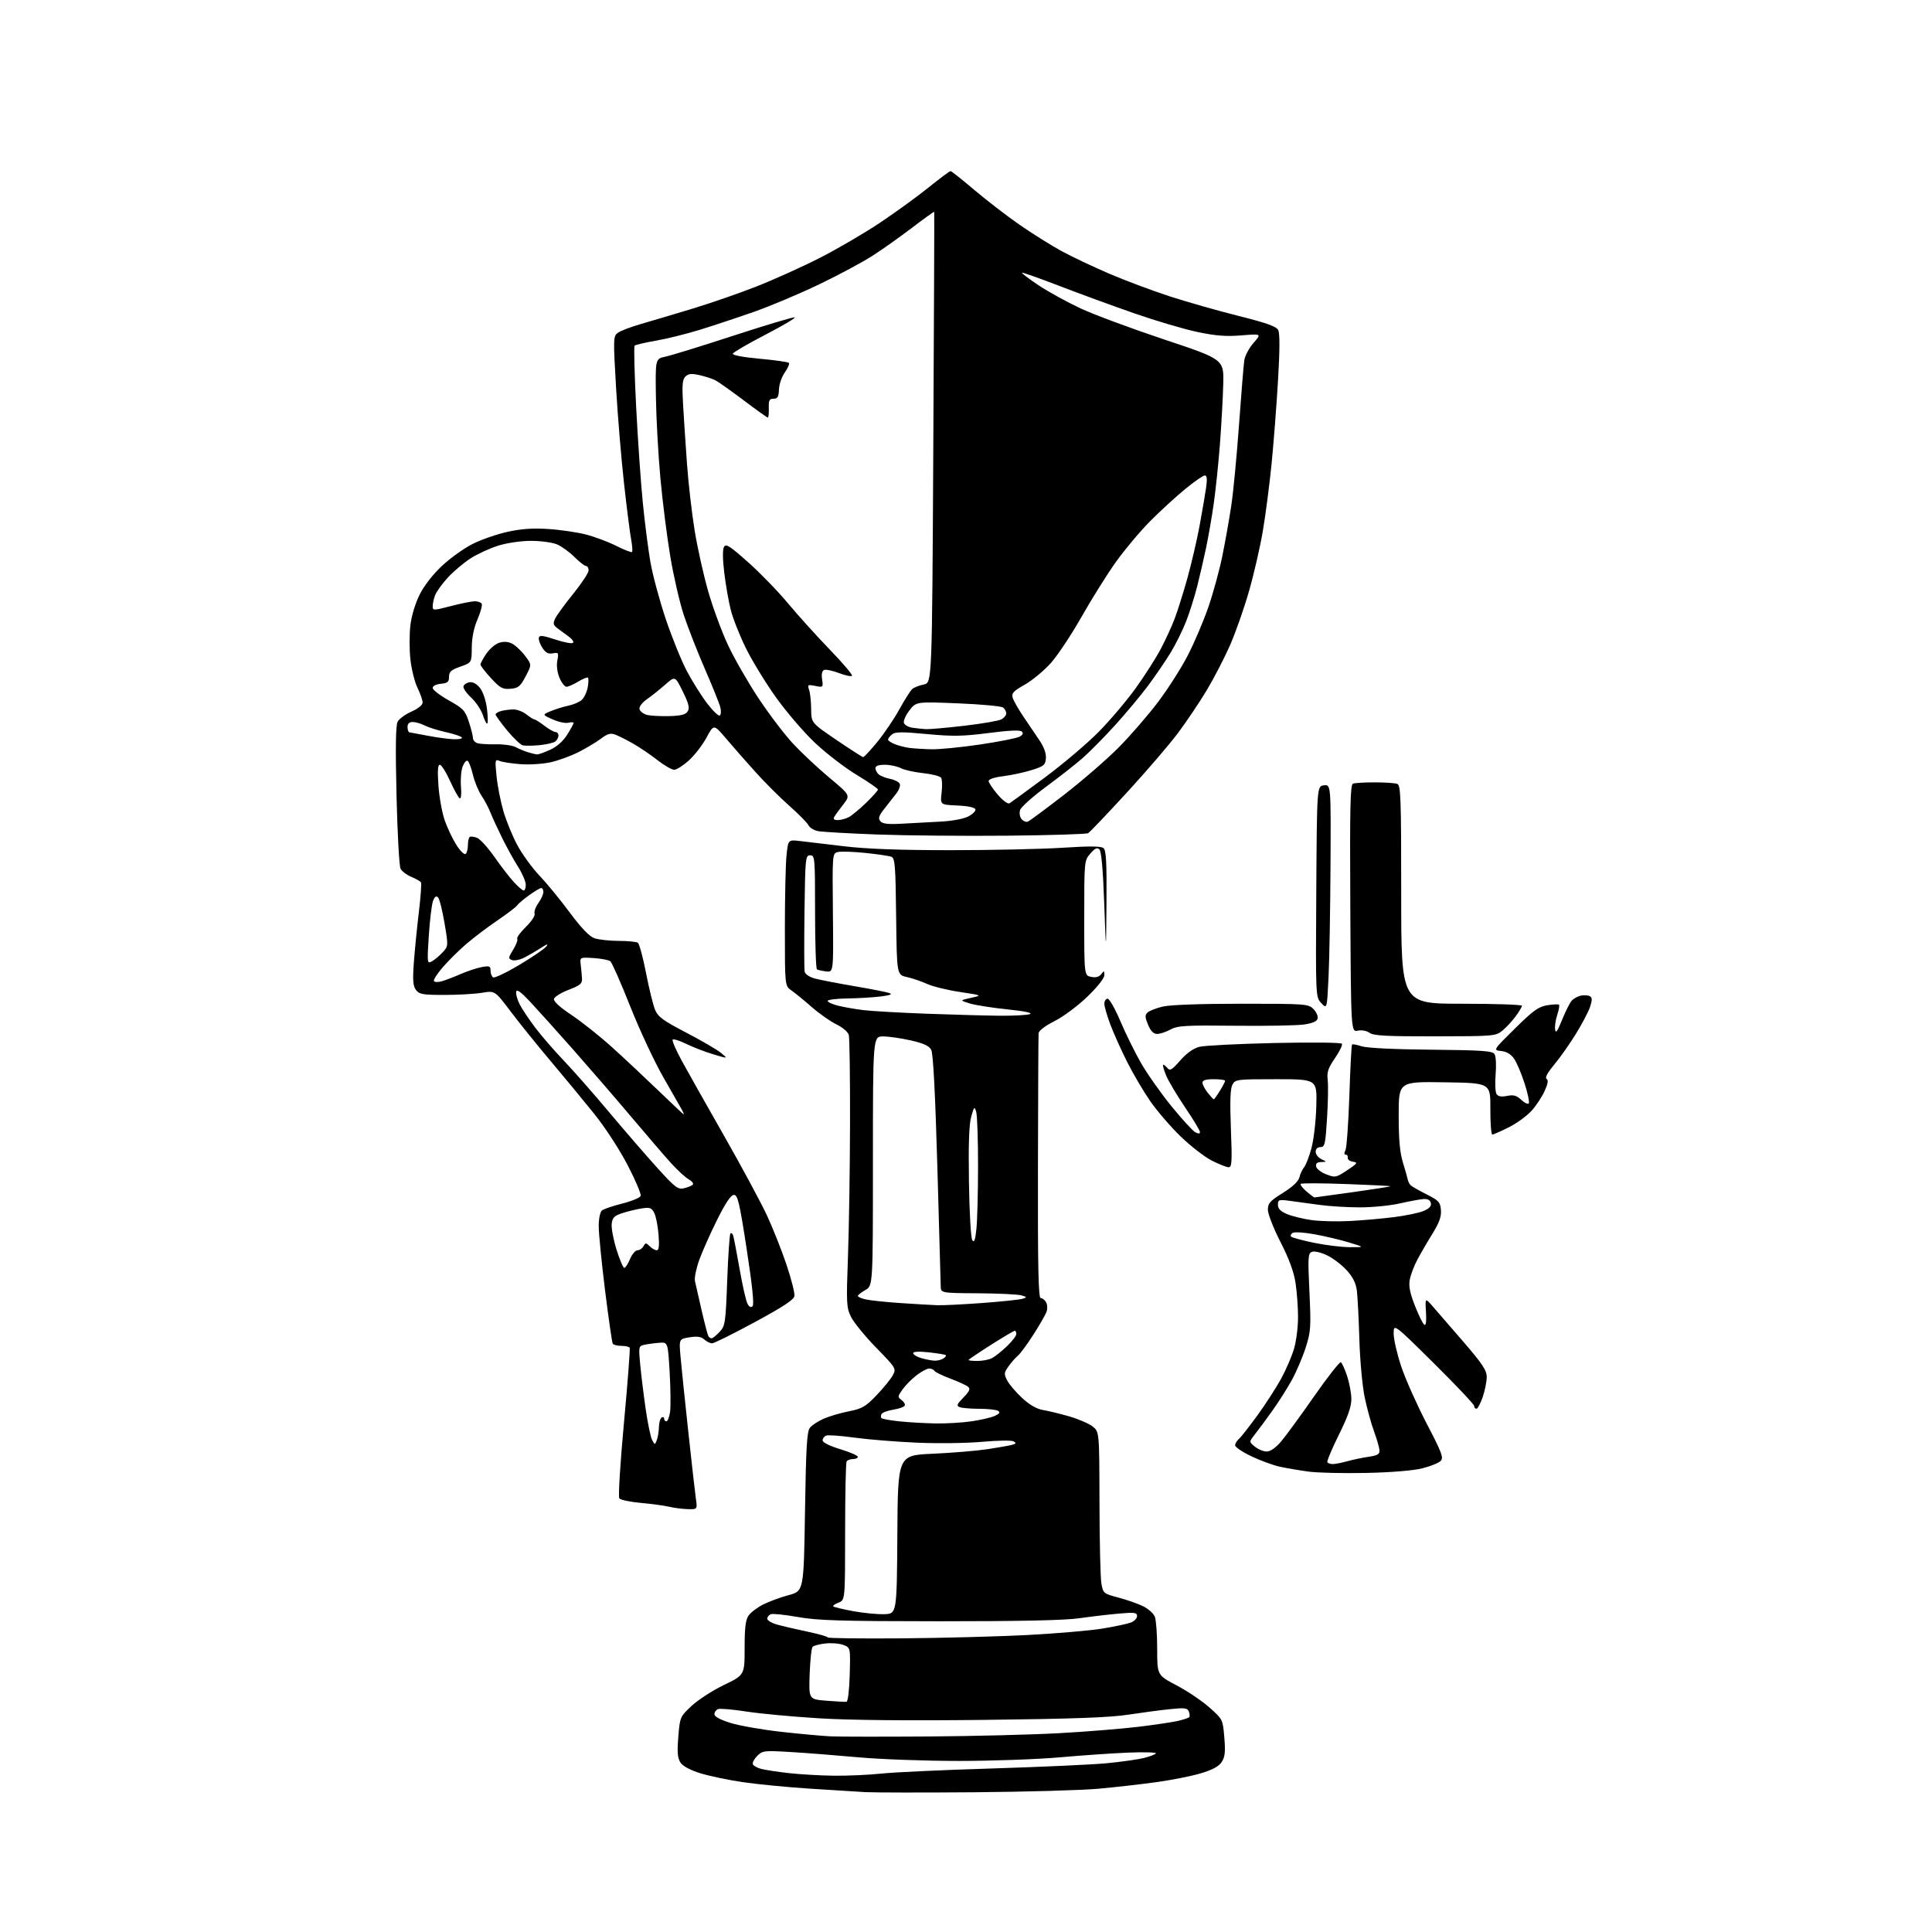 <?xml version="1.0" encoding="UTF-8" standalone="no"?>
<svg 
  version="1.1" 
  xmlns="http://www.w3.org/2000/svg" 
  xmlns:xlink="http://www.w3.org/1999/xlink" 
  xmlns:svg="http://www.w3.org/2000/svg"
  xmlns:rdf="http://www.w3.org/1999/02/22-rdf-syntax-ns#"
  xmlns:cc="http://creativecommons.org/ns#"
  xmlns:dc="http://purl.org/dc/elements/1.1/"
  viewBox="0 0 768 768"
  width="768"
  height="768"
>
<style>svg {background-color: white; }</style>"
<path stroke="none" fill="black" fill-rule="evenodd" d="M387.50,712.45C367.15,712.61 347.57,712.59 344.00,712.40C340.43,712.20 330.30,711.57 321.50,710.99C312.70,710.41 300.86,709.26 295.20,708.42C289.53,707.59 281.99,706.01 278.44,704.91C274.31,703.63 271.45,702.09 270.49,700.63C269.33,698.85 269.14,696.60 269.64,690.42C270.27,682.61 270.34,682.44 274.86,678.17C277.39,675.79 283.17,672.04 287.73,669.83C296.00,665.83 296.00,665.83 296.00,655.14C296.00,647.05 296.38,643.90 297.57,642.21C298.43,640.98 301.01,639.01 303.31,637.84C305.60,636.67 310.19,634.98 313.49,634.09C319.50,632.47 319.50,632.47 320.00,600.89C320.41,574.82 320.76,568.99 322.00,567.49C322.82,566.49 325.30,564.89 327.50,563.93C329.70,562.97 334.20,561.65 337.50,561.00C342.76,559.96 344.11,559.17 348.50,554.57C351.25,551.69 354.14,548.13 354.92,546.66C356.32,544.04 356.19,543.83 348.31,535.74C343.89,531.21 339.39,525.70 338.31,523.50C336.47,519.76 336.39,518.21 337.08,499.50C337.49,488.50 337.86,464.65 337.90,446.50C337.94,428.35 337.72,412.56 337.41,411.41C337.10,410.23 334.95,408.40 332.48,407.20C330.08,406.03 325.65,402.92 322.65,400.29C319.65,397.66 316.02,394.69 314.59,393.70C312.00,391.91 312.00,391.91 312.00,369.10C312.00,356.56 312.29,343.48 312.65,340.03C313.31,333.78 313.31,333.78 317.90,334.31C320.43,334.61 328.35,335.55 335.50,336.40C344.52,337.48 357.54,337.96 378.00,337.96C394.23,337.96 414.21,337.52 422.41,336.99C433.16,336.30 437.70,336.34 438.66,337.14C439.71,338.00 439.97,342.73 439.84,358.87C439.68,379.50 439.68,379.50 438.95,359.16C438.47,345.79 437.81,338.42 437.04,337.66C436.14,336.78 435.28,337.17 433.43,339.31C431.01,342.10 431.00,342.20 431.00,364.94C431.00,387.77 431.00,387.77 433.75,388.32C435.62,388.70 436.90,388.35 437.75,387.25C438.87,385.78 439.00,385.82 439.00,387.64C439.00,388.84 436.22,392.36 432.24,396.20C428.48,399.83 422.70,404.13 419.24,405.88C415.44,407.80 412.94,409.71 412.85,410.76C412.77,411.72 412.66,435.79 412.60,464.25C412.52,503.89 412.78,516.00 413.70,516.00C414.36,516.00 415.33,516.76 415.85,517.70C416.39,518.66 416.44,520.34 415.97,521.58C415.51,522.78 413.16,526.85 410.73,530.63C408.31,534.41 405.56,538.14 404.62,538.91C403.68,539.69 402.01,541.58 400.91,543.13C399.09,545.69 399.04,546.18 400.38,548.77C401.19,550.33 403.87,553.46 406.33,555.74C409.31,558.49 412.11,560.09 414.66,560.51C416.77,560.86 421.47,562.00 425.09,563.05C428.71,564.10 432.88,565.90 434.34,567.05C437.00,569.15 437.00,569.15 437.06,597.32C437.09,612.82 437.43,627.29 437.82,629.48C438.51,633.35 438.69,633.50 444.51,635.04C447.81,635.91 452.22,637.45 454.33,638.47C456.44,639.48 458.58,641.39 459.08,642.72C459.59,644.04 460.00,649.80 460.00,655.51C460.00,665.90 460.00,665.90 467.75,669.98C472.01,672.22 477.88,676.18 480.80,678.78C486.08,683.49 486.09,683.52 486.69,690.71C487.16,696.45 486.95,698.43 485.64,700.43C484.48,702.20 481.99,703.54 477.24,704.95C473.54,706.05 465.55,707.63 459.50,708.46C453.45,709.30 443.10,710.46 436.50,711.06C429.90,711.65 407.85,712.28 387.50,712.45zM331.33,705.87C336.74,705.94 345.29,705.56 350.33,705.03C355.37,704.49 375.25,703.57 394.50,702.99C413.75,702.40 434.23,701.46 440.00,700.91C445.77,700.35 452.42,699.41 454.77,698.82C457.11,698.23 459.24,697.41 459.50,697.00C459.76,696.58 454.91,696.44 448.73,696.68C442.56,696.92 430.24,697.77 421.38,698.56C412.51,699.35 394.40,700.00 381.14,700.00C367.88,700.00 349.94,699.35 341.26,698.56C332.59,697.77 320.48,696.82 314.35,696.46C303.79,695.83 303.09,695.91 301.04,697.96C299.85,699.15 299.05,700.64 299.26,701.27C299.46,701.89 300.96,702.75 302.57,703.16C304.18,703.58 309.10,704.33 313.50,704.83C317.90,705.33 325.92,705.80 331.33,705.87zM369.00,690.28C386.88,690.15 410.27,689.56 421.00,688.97C431.73,688.37 445.90,687.23 452.50,686.43C459.10,685.63 466.22,684.57 468.33,684.07C470.44,683.58 472.40,682.93 472.70,682.63C473.00,682.33 472.96,681.33 472.60,680.40C472.05,678.95 471.01,678.81 465.23,679.40C461.53,679.77 454.00,680.77 448.50,681.61C441.08,682.75 426.39,683.28 391.50,683.68C360.87,684.03 337.88,683.81 325.50,683.05C315.05,682.41 302.08,681.20 296.68,680.36C291.28,679.52 286.22,679.09 285.43,679.39C284.64,679.69 284.00,680.61 284.00,681.43C284.00,682.39 286.30,683.63 290.48,684.92C294.04,686.02 303.16,687.61 310.73,688.45C318.30,689.30 327.20,690.10 330.50,690.24C333.80,690.38 351.12,690.40 369.00,690.28zM336.50,676.48C337.07,676.40 337.62,671.79 337.78,665.66C338.07,654.98 338.07,654.98 335.28,653.90C333.75,653.31 330.55,653.04 328.16,653.30C325.78,653.56 323.46,654.16 323.02,654.64C322.57,655.11 322.05,660.00 321.85,665.50C321.50,675.50 321.50,675.50 328.50,676.06C332.35,676.37 335.95,676.56 336.50,676.48zM358.25,651.27C374.34,651.14 396.95,650.54 408.50,649.94C420.05,649.33 433.45,648.18 438.28,647.38C443.11,646.58 448.17,645.51 449.53,644.99C450.89,644.47 452.00,643.32 452.00,642.42C452.00,641.01 451.04,640.88 444.75,641.43C440.76,641.78 433.68,642.61 429.00,643.28C423.25,644.11 405.29,644.49 373.50,644.48C334.15,644.46 324.98,644.18 317.16,642.79C312.03,641.88 307.19,641.37 306.41,641.67C305.64,641.97 305.00,642.77 305.00,643.45C305.00,644.13 306.69,645.17 308.75,645.75C310.81,646.34 316.21,647.60 320.75,648.56C325.29,649.51 329.00,650.56 329.00,650.89C329.00,651.23 342.16,651.40 358.25,651.27zM351.50,641.66C356.50,641.50 356.50,641.50 356.71,610.00C356.91,578.50 356.91,578.50 370.71,577.89C378.29,577.55 388.10,576.74 392.50,576.08C396.90,575.42 401.36,574.63 402.41,574.32C403.97,573.87 404.06,573.61 402.88,572.95C402.08,572.51 396.50,572.59 390.47,573.14C384.43,573.69 372.75,573.85 364.50,573.49C356.25,573.13 345.08,572.22 339.67,571.48C334.27,570.73 329.20,570.37 328.42,570.67C327.64,570.97 327.00,571.83 327.00,572.58C327.00,573.40 329.79,574.79 334.00,576.07C337.85,577.24 341.00,578.60 341.00,579.10C341.00,579.59 340.13,580.00 339.06,580.00C337.99,580.00 336.86,580.42 336.54,580.94C336.22,581.45 335.95,594.07 335.95,608.97C335.94,636.07 335.94,636.07 333.33,637.06C331.90,637.61 330.96,638.29 331.24,638.57C331.53,638.86 335.08,639.71 339.13,640.46C343.18,641.21 348.75,641.75 351.50,641.66zM273.36,599.90C271.24,599.84 267.93,599.42 266.00,598.96C264.07,598.50 259.02,597.81 254.77,597.43C250.51,597.05 246.65,596.24 246.19,595.62C245.72,595.00 246.54,581.63 248.04,565.50C249.52,549.55 250.54,536.16 250.31,535.75C250.07,535.34 248.59,535.00 247.00,535.00C245.41,535.00 243.88,534.61 243.58,534.13C243.28,533.65 241.91,524.12 240.52,512.96C239.13,501.80 238.00,490.32 238.00,487.45C238.00,484.46 238.54,481.80 239.27,481.19C239.97,480.61 243.61,479.37 247.36,478.43C251.10,477.48 254.40,476.12 254.67,475.41C254.95,474.69 252.62,469.17 249.49,463.15C246.24,456.89 240.53,448.13 236.15,442.69C231.94,437.45 224.19,428.07 218.92,421.83C213.66,415.60 206.51,406.74 203.04,402.14C196.74,393.78 196.74,393.78 191.62,394.64C188.80,395.11 182.08,395.50 176.67,395.50C168.00,395.50 166.66,395.26 165.35,393.50C164.16,391.91 164.00,389.68 164.52,382.50C164.89,377.55 165.78,368.56 166.51,362.51C167.23,356.47 167.61,351.18 167.34,350.75C167.08,350.32 165.36,349.34 163.51,348.57C161.67,347.80 159.74,346.34 159.22,345.33C158.70,344.33 157.98,331.22 157.62,316.21C157.17,297.11 157.30,288.31 158.07,286.87C158.68,285.74 161.16,283.93 163.59,282.86C166.21,281.70 168.00,280.24 168.00,279.27C168.00,278.37 167.08,275.72 165.95,273.39C164.82,271.06 163.55,265.94 163.13,262.02C162.71,258.10 162.72,252.02 163.14,248.51C163.60,244.72 165.11,239.74 166.88,236.24C168.69,232.65 172.19,228.19 175.87,224.78C179.17,221.72 184.63,217.84 187.98,216.17C191.34,214.49 197.51,212.35 201.71,211.42C207.20,210.20 211.75,209.88 217.97,210.29C222.73,210.59 229.48,211.59 232.98,212.49C236.48,213.40 241.91,215.44 245.05,217.03C248.19,218.61 250.98,219.69 251.24,219.42C251.51,219.16 251.35,216.89 250.88,214.39C250.41,211.89 249.14,201.90 248.06,192.17C246.97,182.45 245.55,165.32 244.89,154.09C243.75,134.47 243.78,133.64 245.60,132.30C246.65,131.53 250.65,130.00 254.50,128.88C258.35,127.77 267.49,125.05 274.81,122.84C282.14,120.63 293.76,116.61 300.65,113.90C307.53,111.20 318.87,106.09 325.83,102.54C332.80,99.00 343.59,92.70 349.81,88.54C356.03,84.38 364.74,78.06 369.16,74.49C373.58,70.92 377.49,68.01 377.85,68.01C378.21,68.02 382.46,71.39 387.29,75.49C392.13,79.60 400.23,85.83 405.29,89.35C410.36,92.86 417.88,97.57 422.00,99.82C426.12,102.06 434.68,106.11 441.00,108.82C447.32,111.53 458.12,115.57 465.00,117.81C471.88,120.04 484.15,123.53 492.29,125.57C503.33,128.33 507.33,129.75 508.09,131.17C508.78,132.46 508.76,138.90 508.03,151.28C507.44,161.30 506.28,176.25 505.46,184.50C504.64,192.75 503.07,204.76 501.98,211.18C500.89,217.61 498.40,228.40 496.45,235.16C494.51,241.92 491.13,251.53 488.95,256.51C486.76,261.48 482.62,269.50 479.74,274.31C476.86,279.13 471.70,286.81 468.27,291.38C464.85,295.96 455.68,306.63 447.90,315.10C440.12,323.57 433.22,330.81 432.56,331.20C431.90,331.58 417.45,332.03 400.43,332.20C383.42,332.36 360.18,332.15 348.79,331.73C337.40,331.31 326.76,330.70 325.14,330.38C323.53,330.06 321.83,329.00 321.36,328.03C320.89,327.06 317.50,323.62 313.83,320.38C310.16,317.15 304.08,311.09 300.33,306.91C296.57,302.74 291.30,296.74 288.62,293.58C283.74,287.83 283.74,287.83 280.87,293.16C279.30,296.10 276.15,300.19 273.88,302.25C271.60,304.31 268.96,306.00 268.00,306.00C267.04,306.00 264.06,304.28 261.38,302.18C258.70,300.09 254.40,297.16 251.83,295.69C249.27,294.22 246.05,292.59 244.69,292.07C242.69,291.31 241.57,291.61 238.86,293.65C237.01,295.03 233.03,297.42 230.00,298.96C226.97,300.50 221.98,302.32 218.90,303.01C215.82,303.69 210.42,304.04 206.90,303.77C203.38,303.51 199.64,302.93 198.59,302.48C196.79,301.71 196.73,302.03 197.39,308.58C197.77,312.39 199.00,318.65 200.13,322.50C201.25,326.35 203.74,332.43 205.67,336.00C207.59,339.57 211.52,344.98 214.39,348.00C217.27,351.02 222.70,357.64 226.46,362.71C231.10,368.95 234.27,372.25 236.30,372.96C237.95,373.53 242.27,374.01 245.90,374.02C249.53,374.02 252.97,374.36 253.56,374.77C254.14,375.17 255.60,380.58 256.81,386.79C258.02,393.01 259.64,399.59 260.41,401.43C261.57,404.22 263.60,405.70 272.68,410.43C278.67,413.54 284.90,417.17 286.53,418.49C289.50,420.90 289.50,420.90 283.50,419.09C280.20,418.10 275.37,416.23 272.77,414.95C270.17,413.67 267.76,412.91 267.40,413.26C267.05,413.61 268.68,417.41 271.03,421.70C273.37,425.99 280.93,439.40 287.83,451.50C294.72,463.60 302.34,477.73 304.76,482.90C307.18,488.07 310.72,496.99 312.64,502.71C314.56,508.44 315.98,514.04 315.81,515.17C315.58,516.66 311.34,519.46 300.00,525.59C291.48,530.20 283.86,533.98 283.08,533.99C282.30,533.99 280.90,533.31 279.96,532.47C278.71,531.34 277.17,531.11 274.09,531.60C269.91,532.27 269.91,532.27 270.53,539.39C270.88,543.30 272.25,556.62 273.59,569.00C274.93,581.38 276.29,593.41 276.62,595.75C277.23,600.00 277.23,600.00 273.36,599.90zM543.00,585.52C533.92,585.71 523.59,585.46 520.04,584.97C516.48,584.48 511.44,583.62 508.83,583.06C506.23,582.50 501.15,580.65 497.55,578.95C493.95,577.25 491.00,575.27 491.00,574.55C491.00,573.83 491.64,572.71 492.43,572.06C493.22,571.40 496.54,567.18 499.82,562.66C503.10,558.15 507.37,551.54 509.31,547.98C511.25,544.41 513.55,539.06 514.42,536.07C515.29,533.08 516.00,527.46 515.99,523.57C515.99,519.68 515.54,513.58 515.00,510.00C514.32,505.55 512.43,500.41 509.01,493.71C506.25,488.32 504.00,482.56 504.00,480.91C504.00,478.33 504.83,477.40 509.95,474.21C513.85,471.78 516.12,469.64 516.53,468.00C516.87,466.62 517.72,464.82 518.40,464.00C519.09,463.18 520.40,459.80 521.30,456.50C522.21,453.20 523.09,445.67 523.25,439.75C523.55,429.00 523.55,429.00 507.31,429.00C491.58,429.00 491.03,429.07 489.89,431.21C489.05,432.78 488.88,437.83 489.30,448.71C489.82,461.83 489.69,464.00 488.42,464.00C487.60,464.00 484.59,462.81 481.72,461.36C478.85,459.91 473.25,455.56 469.27,451.71C465.30,447.86 459.84,441.51 457.15,437.60C454.46,433.70 450.33,426.68 447.99,422.00C445.64,417.32 442.66,410.68 441.36,407.23C440.06,403.78 439.00,400.06 439.00,398.98C439.00,397.89 439.58,397.00 440.29,397.00C441.00,397.00 443.26,400.96 445.31,405.81C447.36,410.65 451.04,418.13 453.48,422.41C455.93,426.70 461.37,434.45 465.58,439.63C469.80,444.82 474.09,449.51 475.12,450.06C476.42,450.76 477.00,450.74 477.00,449.99C477.00,449.40 474.35,445.00 471.10,440.21C467.86,435.42 464.48,429.74 463.59,427.60C462.70,425.45 462.14,423.53 462.34,423.32C462.55,423.12 463.28,423.64 463.98,424.48C465.08,425.80 465.77,425.41 469.19,421.52C471.79,418.57 474.39,416.73 476.82,416.12C478.84,415.61 492.29,414.94 506.70,414.61C521.52,414.28 533.13,414.41 533.44,414.91C533.74,415.39 532.49,417.98 530.66,420.65C527.94,424.61 527.41,426.20 527.78,429.31C528.03,431.40 527.91,438.27 527.52,444.56C526.87,454.88 526.62,456.00 524.90,456.00C523.72,456.00 523.00,456.70 523.00,457.85C523.00,458.86 524.01,460.18 525.25,460.78C527.50,461.86 527.50,461.86 525.18,461.93C523.54,461.98 522.95,462.51 523.18,463.71C523.36,464.65 525.18,466.06 527.22,466.83C530.77,468.19 531.10,468.12 535.52,465.20C539.62,462.48 539.87,462.12 537.81,461.80C536.54,461.61 535.61,460.90 535.75,460.23C535.89,459.55 535.53,459.00 534.96,459.00C534.30,459.00 534.25,458.37 534.83,457.25C535.32,456.29 536.02,446.53 536.39,435.56C536.75,424.59 537.23,415.43 537.46,415.21C537.68,414.98 539.40,415.31 541.27,415.92C543.31,416.60 554.30,417.14 568.87,417.27C589.09,417.46 593.24,417.75 594.08,419.00C594.66,419.85 594.85,423.30 594.54,427.00C594.24,430.57 594.40,434.13 594.89,434.90C595.52,435.87 596.79,436.09 599.07,435.64C601.65,435.12 602.85,435.45 604.67,437.16C605.95,438.36 607.30,439.03 607.69,438.65C608.07,438.27 607.34,434.70 606.06,430.73C604.79,426.75 602.89,422.29 601.85,420.81C600.60,419.04 598.85,418.01 596.73,417.79C593.50,417.46 593.50,417.46 602.21,408.86C609.55,401.63 611.59,400.16 615.10,399.60C617.39,399.23 619.48,399.14 619.73,399.40C619.99,399.66 619.67,401.46 619.03,403.42C618.38,405.37 618.00,407.99 618.18,409.23C618.42,410.94 619.10,410.01 620.91,405.50C622.24,402.20 623.95,398.76 624.72,397.86C625.49,396.95 627.19,396.01 628.50,395.76C629.80,395.51 631.40,395.63 632.05,396.03C632.95,396.59 632.96,397.59 632.09,400.21C631.47,402.11 628.92,406.96 626.44,410.99C623.96,415.02 620.07,420.53 617.79,423.25C615.16,426.40 614.07,428.42 614.77,428.86C615.55,429.34 615.34,430.76 614.07,433.59C613.08,435.81 610.78,439.32 608.97,441.38C607.16,443.45 603.06,446.46 599.87,448.07C596.67,449.68 593.68,451.00 593.22,451.00C592.76,451.00 592.41,446.39 592.44,440.75C592.50,430.50 592.50,430.50 574.25,430.23C556.00,429.95 556.00,429.95 556.00,443.30C556.00,452.93 556.46,458.14 557.67,462.07C558.59,465.06 559.46,468.12 559.60,468.88C559.75,469.64 560.26,470.66 560.74,471.14C561.22,471.62 564.06,473.25 567.06,474.76C571.93,477.21 572.53,477.86 572.79,481.00C573.01,483.62 572.15,486.00 569.37,490.50C567.32,493.80 564.62,498.47 563.35,500.88C562.08,503.28 560.75,506.81 560.40,508.71C559.92,511.25 560.47,513.99 562.46,519.07C563.95,522.88 565.63,526.27 566.19,526.61C566.84,527.02 567.07,525.22 566.85,521.56C566.50,515.87 566.50,515.87 569.50,519.27C571.15,521.14 576.66,527.50 581.75,533.41C589.31,542.19 591.00,544.75 591.00,547.40C591.00,549.18 590.28,552.75 589.41,555.32C588.53,557.89 587.40,560.00 586.91,560.00C586.41,560.00 586.00,559.50 586.00,558.89C586.00,558.27 578.80,550.65 570.00,541.94C554.00,526.11 554.00,526.11 554.00,530.16C554.00,532.38 555.37,538.28 557.03,543.26C558.70,548.24 563.23,558.39 567.09,565.82C573.23,577.60 573.93,579.50 572.67,580.76C571.87,581.56 568.58,582.88 565.36,583.69C561.78,584.59 553.07,585.30 543.00,585.52zM529.81,581.99C530.74,581.99 533.30,581.49 535.50,580.88C537.70,580.27 541.52,579.47 544.00,579.10C547.66,578.56 548.47,578.07 548.36,576.47C548.28,575.39 547.31,572.02 546.20,569.00C545.08,565.98 543.42,559.90 542.49,555.50C541.56,551.04 540.62,540.86 540.37,532.50C540.12,524.25 539.68,515.55 539.39,513.17C539.01,510.10 537.84,507.72 535.36,504.98C533.44,502.86 529.94,500.18 527.58,499.04C525.14,497.86 522.53,497.24 521.54,497.62C519.95,498.23 519.86,499.59 520.52,513.55C521.18,527.64 521.06,529.34 519.04,535.66C517.84,539.42 515.38,545.20 513.58,548.50C511.77,551.80 508.20,557.42 505.63,561.00C503.06,564.58 499.96,568.77 498.73,570.33C496.50,573.17 496.50,573.17 498.86,575.08C500.16,576.14 502.26,577.00 503.53,577.00C504.98,577.00 507.09,575.54 509.20,573.08C511.05,570.92 516.97,562.82 522.37,555.08C527.77,547.34 532.56,541.23 533.02,541.51C533.47,541.79 534.58,544.24 535.49,546.96C536.39,549.67 537.15,553.76 537.18,556.04C537.22,559.10 535.91,562.89 532.21,570.35C529.45,575.93 527.40,580.83 527.65,581.25C527.91,581.66 528.88,582.00 529.81,581.99zM261.09,572.48C261.51,571.39 261.89,569.06 261.93,567.31C261.97,565.55 262.45,563.84 263.00,563.50C263.55,563.16 264.00,563.36 264.00,563.94C264.00,564.52 264.41,565.00 264.91,565.00C265.41,565.00 266.06,563.31 266.36,561.25C266.65,559.19 266.58,552.10 266.20,545.50C265.50,533.50 265.50,533.50 262.00,533.78C260.07,533.93 257.44,534.29 256.15,534.57C253.88,535.07 253.83,535.30 254.48,542.29C254.84,546.26 255.82,554.20 256.64,559.95C257.47,565.69 258.63,571.31 259.23,572.42C260.30,574.44 260.32,574.44 261.09,572.48zM372.00,565.84C376.12,565.91 382.50,565.53 386.17,565.00C389.84,564.47 394.01,563.50 395.45,562.84C397.33,561.98 397.70,561.43 396.78,560.84C396.08,560.40 392.72,560.02 389.33,560.02C385.94,560.01 382.42,559.72 381.51,559.37C380.12,558.83 380.34,558.24 382.98,555.53C385.45,552.97 385.82,552.09 384.78,551.23C384.06,550.64 380.90,549.19 377.76,548.01C374.61,546.83 371.78,545.45 371.46,544.94C371.14,544.42 370.20,544.00 369.37,544.00C368.55,544.00 366.31,545.19 364.40,546.65C362.49,548.10 359.97,550.64 358.80,552.29C356.77,555.13 356.76,555.35 358.43,556.57C359.40,557.29 359.94,558.29 359.62,558.80C359.30,559.32 357.26,560.02 355.08,560.37C352.90,560.72 350.82,561.48 350.46,562.07C350.10,562.65 350.07,563.40 350.40,563.74C350.74,564.07 354.04,564.65 357.75,565.03C361.46,565.41 367.88,565.77 372.00,565.84zM371.50,540.89C372.60,540.94 374.16,540.55 374.97,540.04C375.78,539.53 376.23,538.92 375.97,538.69C375.71,538.45 372.69,537.96 369.25,537.58C365.22,537.14 363.00,537.26 363.00,537.92C363.00,538.48 364.46,539.37 366.25,539.88C368.04,540.40 370.40,540.85 371.50,540.89zM388.57,541.00C390.53,541.00 393.11,540.50 394.32,539.88C395.52,539.27 398.19,537.15 400.25,535.18C402.31,533.21 404.00,531.01 404.00,530.30C404.00,529.58 403.72,529.00 403.38,529.00C403.04,529.00 398.77,531.53 393.88,534.63C389.00,537.73 385.00,540.43 385.00,540.63C385.00,540.83 386.60,541.00 388.57,541.00zM282.88,532.00C283.31,532.00 284.72,530.86 286.03,529.47C288.29,527.06 288.44,526.05 289.08,508.92C289.45,499.02 290.03,490.64 290.35,490.31C290.68,489.98 291.17,490.34 291.43,491.11C291.69,491.87 292.84,497.84 293.99,504.37C295.13,510.90 296.54,517.14 297.12,518.23C297.82,519.54 298.52,519.88 299.17,519.23C299.83,518.57 299.03,510.88 296.83,496.62C293.97,478.01 293.26,475.00 291.76,475.00C290.56,475.00 288.51,478.01 285.14,484.75C282.46,490.11 279.25,497.30 278.01,500.72C276.77,504.14 275.98,507.96 276.25,509.22C276.53,510.47 277.73,515.73 278.91,520.91C280.10,526.08 281.31,530.69 281.60,531.16C281.88,531.62 282.46,532.00 282.88,532.00zM372.50,518.84C374.70,518.93 382.80,518.53 390.50,517.96C398.20,517.39 405.40,516.64 406.50,516.28C408.35,515.69 408.31,515.59 406.00,514.92C404.62,514.53 396.86,514.15 388.75,514.10C374.00,514.00 374.00,514.00 373.95,511.25C373.92,509.74 373.32,488.48 372.62,464.00C371.77,434.43 370.95,418.77 370.18,417.33C369.32,415.74 367.18,414.75 362.06,413.58C358.24,412.71 353.28,412.00 351.05,412.00C347.00,412.00 347.00,412.00 347.00,461.55C347.00,511.09 347.00,511.09 344.01,512.80C342.36,513.73 341.01,514.80 341.01,515.17C341.00,515.54 342.46,516.17 344.25,516.56C346.04,516.96 352.23,517.61 358.00,517.99C363.77,518.38 370.30,518.76 372.50,518.84zM248.16,504.00C248.61,504.00 249.63,502.43 250.44,500.50C251.24,498.57 252.57,497.00 253.40,497.00C254.23,497.00 255.30,496.28 255.79,495.41C256.60,493.96 256.82,493.96 258.27,495.41C259.14,496.28 260.40,497.00 261.07,497.00C261.94,497.00 262.13,495.23 261.77,490.68C261.49,487.20 260.71,483.32 260.03,482.06C258.98,480.09 258.28,479.86 254.99,480.39C252.89,480.72 249.44,481.56 247.33,482.25C244.17,483.28 243.44,484.02 243.16,486.50C242.97,488.15 243.83,492.76 245.08,496.75C246.33,500.74 247.72,504.00 248.16,504.00zM536.50,495.77C542.50,495.81 542.50,495.81 536.50,493.97C533.20,492.95 527.05,491.48 522.84,490.70C518.62,489.91 514.59,489.64 513.87,490.08C513.15,490.53 512.87,491.20 513.25,491.59C513.64,491.97 517.67,493.06 522.22,494.01C526.78,494.96 533.20,495.75 536.50,495.77zM388.14,488.50C388.49,485.20 388.79,473.95 388.79,463.50C388.80,453.05 388.47,443.38 388.06,442.00C387.37,439.68 387.22,439.83 386.07,443.91C385.21,446.99 384.94,454.86 385.17,469.91C385.35,482.03 385.94,492.16 386.50,493.00C387.25,494.12 387.66,492.97 388.14,488.50zM536.50,485.38C541.45,485.12 549.33,484.43 554.00,483.84C558.67,483.26 564.00,482.16 565.83,481.41C568.13,480.46 569.05,479.50 568.80,478.27C568.57,477.10 567.61,476.55 565.97,476.63C564.61,476.71 560.35,477.49 556.50,478.37C552.65,479.25 545.45,479.96 540.50,479.95C535.55,479.94 528.35,479.50 524.50,478.96C520.65,478.43 515.36,477.70 512.75,477.36C508.34,476.77 508.00,476.88 508.00,478.91C508.00,480.49 509.03,481.53 511.65,482.63C513.66,483.47 518.05,484.54 521.40,485.01C524.76,485.47 531.55,485.64 536.50,485.38zM522.52,476.00C522.74,476.00 529.57,475.06 537.71,473.91C545.84,472.76 552.62,471.70 552.76,471.57C552.90,471.43 545.06,471.03 535.32,470.68C525.59,470.32 517.38,470.29 517.07,470.60C516.75,470.91 517.76,472.26 519.31,473.59C520.85,474.91 522.29,476.00 522.52,476.00zM271.85,472.36C273.31,472.02 274.89,471.39 275.36,470.96C275.83,470.53 275.14,469.58 273.82,468.84C272.50,468.10 269.38,465.25 266.88,462.50C264.38,459.75 257.22,451.43 250.96,444.00C244.70,436.57 234.20,424.43 227.64,417.00C221.07,409.57 213.40,401.06 210.60,398.07C206.97,394.21 205.41,393.11 205.19,394.25C205.02,395.14 205.63,397.36 206.55,399.18C207.47,401.01 210.26,405.20 212.76,408.50C215.26,411.80 220.33,417.65 224.02,421.50C227.70,425.35 235.82,434.57 242.04,442.00C248.27,449.43 256.93,459.43 261.28,464.24C268.33,472.02 269.50,472.92 271.85,472.36zM271.79,442.99C271.94,442.99 271.64,442.21 271.12,441.25C270.60,440.29 267.27,434.45 263.72,428.28C260.17,422.11 254.23,409.41 250.53,400.06C246.82,390.72 243.27,382.65 242.64,382.14C242.01,381.62 239.03,381.04 236.00,380.85C230.50,380.50 230.50,380.50 230.85,383.50C231.05,385.15 231.27,387.60 231.35,388.94C231.48,391.01 230.69,391.68 226.00,393.48C222.98,394.64 220.38,396.28 220.21,397.12C220.03,398.08 222.66,400.47 227.21,403.49C231.22,406.16 238.52,411.97 243.44,416.42C248.35,420.86 256.67,428.66 261.94,433.74C267.20,438.82 271.63,442.98 271.79,442.99zM482.49,437.00C482.68,437.00 483.77,435.48 484.92,433.63C486.06,431.78 487.00,429.98 487.00,429.63C487.00,429.28 484.98,429.00 482.50,429.00C479.36,429.00 478.00,429.41 478.00,430.37C478.00,431.12 478.93,432.92 480.07,434.37C481.21,435.81 482.30,437.00 482.49,437.00zM570.44,411.96C551.17,411.99 546.00,411.72 544.44,410.58C543.31,409.75 541.37,409.38 539.77,409.70C537.04,410.24 537.04,410.24 536.77,361.13C536.55,320.97 536.74,311.93 537.83,311.51C538.56,311.23 542.46,311.00 546.50,311.00C550.54,311.00 554.55,311.27 555.42,311.61C556.83,312.15 557.00,316.96 557.00,355.61C557.00,399.00 557.00,399.00 581.00,399.00C594.20,399.00 605.00,399.36 605.00,399.81C605.00,400.25 603.86,402.16 602.47,404.04C601.07,405.93 598.71,408.48 597.22,409.70C594.58,411.86 593.81,411.93 570.44,411.96zM460.00,411.00C458.53,411.00 457.44,409.91 456.38,407.36C455.12,404.34 455.08,403.51 456.18,402.49C456.90,401.81 459.61,400.75 462.19,400.13C465.08,399.44 477.12,399.00 493.44,399.00C518.93,399.00 520.08,399.08 522.06,401.06C523.20,402.20 523.98,403.88 523.80,404.80C523.57,405.97 521.96,406.71 518.49,407.24C515.74,407.66 503.38,407.89 491.00,407.75C471.15,407.53 468.12,407.71 465.30,409.25C463.54,410.21 461.15,411.00 460.00,411.00zM397.50,403.77C403.00,403.82 408.36,403.52 409.41,403.11C410.61,402.64 407.29,401.95 400.41,401.24C394.41,400.62 387.70,399.56 385.50,398.89C381.50,397.66 381.50,397.66 386.00,396.66C390.50,395.66 390.50,395.66 381.55,394.32C376.62,393.59 370.77,392.15 368.55,391.13C366.32,390.12 362.70,388.88 360.50,388.39C356.50,387.50 356.50,387.50 356.23,364.35C356.00,344.07 355.76,341.12 354.34,340.58C353.45,340.23 348.77,339.55 343.95,339.05C339.13,338.55 334.21,338.39 333.02,338.71C330.87,339.27 330.86,339.42 331.09,362.89C331.33,386.50 331.33,386.50 328.41,386.15C326.81,385.96 325.16,385.59 324.75,385.34C324.34,385.09 324.00,374.78 324.00,362.44C324.00,340.87 323.92,340.00 322.05,340.00C320.19,340.00 320.09,340.98 319.80,362.25C319.64,374.49 319.66,385.28 319.86,386.24C320.08,387.26 321.75,388.39 323.90,388.97C325.91,389.51 332.95,390.88 339.53,392.00C346.11,393.12 352.40,394.35 353.50,394.74C354.92,395.23 353.90,395.63 350.00,396.12C346.98,396.49 341.01,396.85 336.75,396.90C332.49,396.96 329.00,397.40 329.00,397.88C329.00,398.37 330.91,399.23 333.25,399.80C335.59,400.38 340.14,401.17 343.37,401.55C346.60,401.94 357.85,402.58 368.37,402.97C378.89,403.36 392.00,403.72 397.50,403.77zM528.12,388.34C527.50,401.17 527.50,401.17 525.24,398.76C522.98,396.35 522.98,396.35 523.24,354.42C523.50,312.50 523.50,312.50 526.28,312.18C529.06,311.86 529.06,311.86 528.90,343.68C528.81,361.18 528.46,381.28 528.12,388.34zM175.76,390.03C177.27,389.58 180.62,388.29 183.21,387.16C185.80,386.03 189.51,384.81 191.46,384.44C194.58,383.86 195.00,384.02 195.00,385.83C195.00,386.96 195.46,388.17 196.03,388.52C196.60,388.87 201.27,386.65 206.41,383.58C211.55,380.51 216.37,377.23 217.13,376.28C218.11,375.05 217.52,375.20 215.00,376.83C213.07,378.08 210.08,379.82 208.34,380.70C206.60,381.57 204.43,381.99 203.51,381.64C201.99,381.06 202.04,380.68 203.99,377.52C205.17,375.60 205.90,373.65 205.61,373.18C205.32,372.71 206.87,370.58 209.06,368.44C211.28,366.27 212.81,363.95 212.52,363.19C212.23,362.43 212.89,360.55 214.00,359.00C215.10,357.46 216.00,355.47 216.00,354.60C216.00,353.72 215.62,353.00 215.15,353.00C214.68,353.00 212.48,354.32 210.25,355.93C208.02,357.55 205.90,359.35 205.53,359.95C205.16,360.55 201.63,363.23 197.68,365.92C193.73,368.60 188.15,372.83 185.28,375.31C182.41,377.78 178.24,381.91 176.02,384.48C173.79,387.05 172.21,389.53 172.50,390.00C172.79,390.47 174.26,390.48 175.76,390.03zM171.61,382.20C172.65,381.64 174.57,380.04 175.87,378.65C178.25,376.11 178.25,376.11 176.70,366.93C175.85,361.88 174.69,357.29 174.11,356.71C173.39,355.99 172.78,356.44 172.13,358.15C171.62,359.51 170.86,365.71 170.46,371.92C169.76,382.79 169.80,383.18 171.61,382.20zM208.20,354.00C208.64,354.00 209.00,352.96 209.00,351.70C209.00,350.43 207.64,347.25 205.98,344.62C204.31,342.00 201.46,336.85 199.65,333.18C197.83,329.50 195.72,324.93 194.96,323.00C194.20,321.07 192.59,318.04 191.39,316.26C190.19,314.48 188.66,310.77 188.00,308.01C187.34,305.25 186.39,302.74 185.90,302.44C185.40,302.13 184.51,303.14 183.91,304.69C183.31,306.24 183.01,309.84 183.24,312.70C183.49,315.85 183.28,317.67 182.70,317.32C182.18,316.99 180.45,313.86 178.87,310.36C177.28,306.86 175.47,304.00 174.84,304.00C174.03,304.00 173.87,306.43 174.29,312.36C174.62,316.95 175.74,323.15 176.79,326.13C177.83,329.11 179.90,333.47 181.38,335.81C182.86,338.16 184.51,339.81 185.04,339.48C185.57,339.15 186.00,337.59 186.00,336.00C186.00,334.41 186.34,332.92 186.75,332.68C187.16,332.43 188.47,332.60 189.65,333.05C190.83,333.50 193.95,336.93 196.57,340.68C199.19,344.43 202.70,348.96 204.37,350.75C206.03,352.54 207.75,354.00 208.20,354.00zM358.30,327.44C362.26,327.22 369.14,326.85 373.60,326.62C378.44,326.38 382.99,325.54 384.91,324.55C386.68,323.63 387.95,322.35 387.73,321.69C387.49,320.97 384.68,320.38 380.54,320.20C373.73,319.90 373.73,319.90 374.30,315.15C374.61,312.53 374.53,309.86 374.12,309.20C373.72,308.55 370.51,307.71 366.99,307.34C363.48,306.97 359.45,306.07 358.05,305.34C356.65,304.61 353.81,304.01 351.75,304.01C349.23,304.00 348.00,304.45 348.00,305.38C348.00,306.14 348.61,307.26 349.35,307.87C350.09,308.49 352.15,309.28 353.93,309.64C355.71,309.99 357.40,310.89 357.68,311.62C357.97,312.36 357.37,314.04 356.35,315.35C355.33,316.67 353.21,319.38 351.63,321.38C349.35,324.26 349.00,325.30 349.93,326.42C350.81,327.48 352.93,327.74 358.30,327.44zM408.56,326.62C409.24,326.36 415.71,321.56 422.95,315.96C430.19,310.36 439.97,301.89 444.67,297.14C449.38,292.39 456.45,284.23 460.39,279.00C464.33,273.77 469.63,265.45 472.18,260.50C474.73,255.55 478.39,246.98 480.30,241.45C482.22,235.92 484.75,226.68 485.92,220.91C487.09,215.14 488.68,206.16 489.46,200.96C490.25,195.76 491.62,181.38 492.52,169.00C493.41,156.62 494.36,145.03 494.62,143.23C494.88,141.43 496.54,138.32 498.30,136.31C501.50,132.67 501.50,132.67 493.50,133.32C487.37,133.82 483.28,133.50 476.00,131.97C470.77,130.88 459.52,127.55 451.00,124.59C442.48,121.63 429.00,116.70 421.05,113.63C413.11,110.57 406.45,108.22 406.25,108.42C406.05,108.61 409.05,110.87 412.90,113.44C416.76,116.00 424.22,120.11 429.49,122.57C434.76,125.03 449.74,130.60 462.78,134.95C486.50,142.85 486.50,142.85 486.26,152.67C486.12,158.08 485.53,168.80 484.95,176.50C484.36,184.20 483.23,195.00 482.44,200.50C481.64,206.00 480.27,213.88 479.39,218.00C478.52,222.12 476.95,228.89 475.91,233.04C474.86,237.19 472.88,243.49 471.49,247.04C470.10,250.59 467.32,256.20 465.31,259.50C463.29,262.80 459.25,268.71 456.33,272.63C453.40,276.55 447.52,283.60 443.25,288.29C438.99,292.99 433.25,298.81 430.50,301.23C427.75,303.65 421.15,308.83 415.84,312.74C410.53,316.66 405.88,320.82 405.51,321.98C405.13,323.18 405.37,324.75 406.08,325.59C406.76,326.42 407.88,326.88 408.56,326.62zM333.01,326.00C334.18,326.00 336.11,325.50 337.32,324.88C338.52,324.27 341.64,321.70 344.25,319.17C346.86,316.64 349.00,314.25 349.00,313.85C349.00,313.46 345.19,310.83 340.53,308.02C335.88,305.21 328.45,299.51 324.04,295.35C319.62,291.20 312.61,283.03 308.45,277.20C304.29,271.37 298.89,262.53 296.45,257.55C294.01,252.57 291.33,245.80 290.50,242.50C289.66,239.20 288.50,232.58 287.92,227.79C287.26,222.39 287.21,218.44 287.79,217.42C288.57,216.02 290.04,216.95 297.40,223.50C302.18,227.75 309.33,235.12 313.27,239.87C317.22,244.61 324.70,252.89 329.89,258.26C335.07,263.62 339.03,268.30 338.68,268.65C338.33,269.00 336.00,268.51 333.49,267.55C330.99,266.59 328.35,266.04 327.63,266.31C326.77,266.64 326.48,267.94 326.80,270.06C327.26,273.24 327.21,273.29 324.07,272.66C321.10,272.07 320.93,272.18 321.64,274.26C322.06,275.49 322.42,278.94 322.45,281.92C322.50,287.35 322.50,287.35 332.50,294.14C338.00,297.88 342.79,300.95 343.13,300.97C343.48,300.98 346.03,298.25 348.78,294.88C351.54,291.51 355.50,285.65 357.58,281.85C359.67,278.05 361.97,274.44 362.69,273.84C363.42,273.24 365.47,272.45 367.26,272.08C370.50,271.42 370.50,271.42 371.00,177.96C371.27,126.56 371.44,84.37 371.37,84.21C371.30,84.04 367.42,86.83 362.75,90.39C358.08,93.95 351.01,98.98 347.03,101.55C343.05,104.13 333.42,109.29 325.64,113.03C317.87,116.76 306.18,121.69 299.68,123.97C293.18,126.25 283.50,129.46 278.18,131.10C272.85,132.74 264.98,134.69 260.69,135.44C256.39,136.18 252.60,137.07 252.27,137.40C251.93,137.73 252.21,148.69 252.88,161.75C253.55,174.81 254.74,191.92 255.52,199.77C256.30,207.61 257.65,218.19 258.52,223.27C259.39,228.34 262.13,238.57 264.62,246.00C267.11,253.43 270.95,262.88 273.16,267.00C275.36,271.12 278.98,276.86 281.20,279.74C283.41,282.62 285.63,284.73 286.12,284.43C286.61,284.13 286.71,282.67 286.35,281.19C285.98,279.71 283.23,272.88 280.24,266.00C277.24,259.12 273.46,249.45 271.82,244.50C270.19,239.55 267.78,229.12 266.47,221.32C265.16,213.52 263.39,199.57 262.54,190.32C261.68,181.07 260.87,166.55 260.74,158.06C260.50,142.62 260.50,142.62 264.50,141.78C266.70,141.33 278.95,137.55 291.72,133.38C304.49,129.22 315.37,125.97 315.90,126.16C316.43,126.35 311.18,129.45 304.25,133.05C297.31,136.65 291.49,140.04 291.30,140.60C291.10,141.19 295.46,142.01 301.95,142.60C308.00,143.15 313.23,143.89 313.58,144.25C313.93,144.60 313.22,146.28 312.01,147.99C310.79,149.70 309.73,152.76 309.65,154.80C309.53,157.78 309.11,158.50 307.50,158.50C305.84,158.50 305.52,159.13 305.61,162.25C305.68,164.31 305.50,166.00 305.23,166.00C304.96,166.00 300.63,162.91 295.62,159.13C290.60,155.36 285.55,151.77 284.38,151.17C283.21,150.56 280.39,149.65 278.10,149.13C274.83,148.40 273.63,148.52 272.46,149.69C271.26,150.88 271.08,153.07 271.53,160.84C271.84,166.15 272.54,176.80 273.10,184.50C273.65,192.20 275.03,204.12 276.15,211.00C277.27,217.88 279.70,228.75 281.55,235.16C283.39,241.58 286.91,251.12 289.36,256.36C291.81,261.60 297.25,271.09 301.45,277.45C305.65,283.81 311.88,292.01 315.29,295.66C318.71,299.32 325.22,305.42 329.78,309.22C338.05,316.14 338.05,316.14 335.19,319.82C333.62,321.84 332.01,324.06 331.61,324.75C331.12,325.59 331.59,326.00 333.01,326.00zM401.33,319.31C401.98,318.92 408.35,314.25 415.50,308.95C422.65,303.64 432.22,295.52 436.77,290.90C441.32,286.28 447.95,278.45 451.50,273.50C455.06,268.55 459.51,261.57 461.40,258.00C463.29,254.43 465.77,249.03 466.92,246.00C468.07,242.97 470.34,235.78 471.96,230.00C473.58,224.22 475.78,214.78 476.85,209.00C477.92,203.22 479.09,196.36 479.46,193.75C479.93,190.35 479.78,189.00 478.92,189.00C478.26,189.00 474.75,191.44 471.11,194.42C467.48,197.40 461.22,203.13 457.21,207.17C453.20,211.20 447.05,218.53 443.55,223.45C440.04,228.37 433.87,238.23 429.84,245.35C425.80,252.48 420.28,260.76 417.56,263.76C414.84,266.75 410.21,270.55 407.28,272.21C402.80,274.74 402.04,275.57 402.56,277.36C402.91,278.54 404.83,281.93 406.84,284.89C408.85,287.86 411.74,292.14 413.26,294.39C415.03,297.03 415.92,299.56 415.76,301.47C415.53,304.13 414.93,304.62 410.00,306.15C406.98,307.09 401.91,308.17 398.75,308.56C395.36,308.97 393.00,309.75 393.00,310.45C393.00,311.10 394.61,313.52 396.58,315.83C398.71,318.31 400.64,319.73 401.33,319.31zM213.50,299.89C214.05,299.93 216.39,299.10 218.69,298.05C221.35,296.85 223.81,294.67 225.44,292.10C226.85,289.86 228.00,287.75 228.00,287.40C228.00,287.05 227.07,287.01 225.94,287.31C224.80,287.60 221.99,287.00 219.69,285.97C215.51,284.10 215.51,284.10 219.01,282.66C220.93,281.87 224.07,280.90 226.00,280.50C227.93,280.10 230.28,279.09 231.23,278.25C232.18,277.41 233.25,275.19 233.60,273.32C233.95,271.44 234.01,269.68 233.73,269.40C233.45,269.12 231.71,269.81 229.86,270.94C228.01,272.07 225.91,272.99 225.20,273.00C224.48,273.00 223.23,271.40 222.41,269.45C221.50,267.27 221.17,264.60 221.55,262.57C222.14,259.47 222.01,259.27 219.76,259.71C217.95,260.05 216.90,259.50 215.61,257.52C214.66,256.07 214.02,254.27 214.19,253.52C214.44,252.43 215.73,252.57 220.77,254.23C224.22,255.36 227.37,255.96 227.77,255.55C228.17,255.13 227.47,254.06 226.21,253.15C224.96,252.24 222.95,250.77 221.75,249.87C219.89,248.48 219.74,247.88 220.70,245.87C221.32,244.57 224.56,240.12 227.90,236.00C231.23,231.88 233.97,227.71 233.98,226.75C233.99,225.79 233.53,225.00 232.97,225.00C232.40,225.00 230.31,223.37 228.32,221.39C226.34,219.40 223.21,217.15 221.39,216.39C219.56,215.62 214.94,215.00 211.12,215.00C207.12,215.00 201.60,215.80 198.09,216.89C194.74,217.94 189.79,220.21 187.08,221.95C184.37,223.69 180.31,227.11 178.05,229.56C175.79,232.01 173.51,235.17 172.97,236.57C172.44,237.98 172.00,239.96 172.00,240.97C172.00,242.74 172.23,242.74 179.25,240.92C183.24,239.88 187.49,239.03 188.69,239.02C189.90,239.01 191.15,239.44 191.48,239.97C191.81,240.50 191.07,243.29 189.83,246.16C188.36,249.58 187.57,253.46 187.54,257.40C187.50,263.42 187.50,263.42 183.00,265.00C179.31,266.29 178.50,267.02 178.50,269.04C178.50,271.08 177.95,271.55 175.25,271.81C173.34,272.00 172.00,272.68 172.00,273.48C172.00,274.22 174.87,276.43 178.38,278.40C184.16,281.63 184.91,282.42 186.38,286.92C187.27,289.65 188.00,292.55 188.00,293.37C188.00,294.19 188.80,295.12 189.79,295.43C190.77,295.74 194.07,295.94 197.12,295.87C200.16,295.80 203.72,296.31 205.02,297.01C206.32,297.71 208.53,298.62 209.94,299.05C211.35,299.48 212.95,299.86 213.50,299.89zM370.15,297.85C373.26,297.93 381.99,297.08 389.55,295.96C397.11,294.83 404.17,293.44 405.25,292.86C406.57,292.16 406.88,291.48 406.21,290.81C405.53,290.13 401.19,290.32 392.99,291.38C382.74,292.71 378.79,292.77 368.46,291.80C358.48,290.86 355.84,290.89 354.57,291.94C353.71,292.66 353.00,293.59 353.00,294.00C353.00,294.42 354.24,295.24 355.75,295.84C357.26,296.43 359.85,297.09 361.50,297.31C363.15,297.52 367.04,297.77 370.15,297.85zM214.50,296.21C211.75,296.47 208.75,296.51 207.82,296.29C206.90,296.06 204.09,293.38 201.57,290.33C199.06,287.27 197.00,284.42 197.00,284.00C197.00,283.58 198.01,282.96 199.25,282.63C200.49,282.30 202.68,282.02 204.12,282.01C205.55,282.01 207.87,282.90 209.27,284.00C210.67,285.10 212.11,286.00 212.47,286.00C212.84,286.00 214.61,287.12 216.41,288.50C218.21,289.88 220.21,291.00 220.84,291.00C221.48,291.00 222.00,291.62 222.00,292.38C222.00,293.14 221.44,294.20 220.75,294.74C220.06,295.28 217.25,295.94 214.50,296.21zM180.31,293.86C182.40,293.94 183.89,293.63 183.60,293.17C183.32,292.71 180.48,291.76 177.30,291.05C174.11,290.35 170.28,289.14 168.80,288.38C167.31,287.62 165.18,287.00 164.05,287.00C162.67,287.00 162.00,287.65 162.00,289.00C162.00,290.10 162.34,291.05 162.75,291.11C163.16,291.17 166.43,291.78 170.00,292.46C173.57,293.15 178.21,293.78 180.31,293.86zM368.01,289.85C369.38,289.93 376.27,289.33 383.32,288.50C390.36,287.68 397.00,286.54 398.06,285.97C399.13,285.40 400.00,284.33 400.00,283.59C400.00,282.85 399.44,281.80 398.75,281.26C398.06,280.71 390.00,279.96 380.83,279.59C364.17,278.91 364.17,278.91 361.47,282.45C359.99,284.39 359.03,286.63 359.33,287.42C359.63,288.21 361.15,289.05 362.69,289.28C364.24,289.51 366.63,289.77 368.01,289.85zM193.72,287.61C193.43,287.90 192.64,286.42 191.97,284.32C191.29,282.22 189.18,279.05 187.27,277.28C185.37,275.51 184.00,273.48 184.24,272.78C184.47,272.08 185.58,271.36 186.71,271.20C187.99,271.01 189.55,271.88 190.82,273.50C191.99,274.98 193.16,278.46 193.56,281.60C193.93,284.62 194.01,287.33 193.72,287.61zM265.90,284.67C270.73,284.54 272.55,284.08 273.37,282.78C274.22,281.43 273.79,279.71 271.41,274.87C268.36,268.68 268.36,268.68 264.43,272.16C262.27,274.07 259.01,276.66 257.20,277.92C255.32,279.22 254.03,280.90 254.20,281.81C254.37,282.69 255.63,283.73 257.01,284.13C258.38,284.52 262.38,284.76 265.90,284.67zM202.92,273.80C199.79,274.06 198.83,273.54 195.17,269.57C192.88,267.08 191.00,264.65 191.00,264.17C191.00,263.69 192.03,261.77 193.28,259.91C194.54,258.05 196.77,256.10 198.24,255.58C200.02,254.96 201.74,255.01 203.36,255.75C204.70,256.36 207.06,258.52 208.60,260.54C211.40,264.22 211.40,264.22 208.95,268.86C206.81,272.91 206.04,273.54 202.92,273.80z" />

</svg>